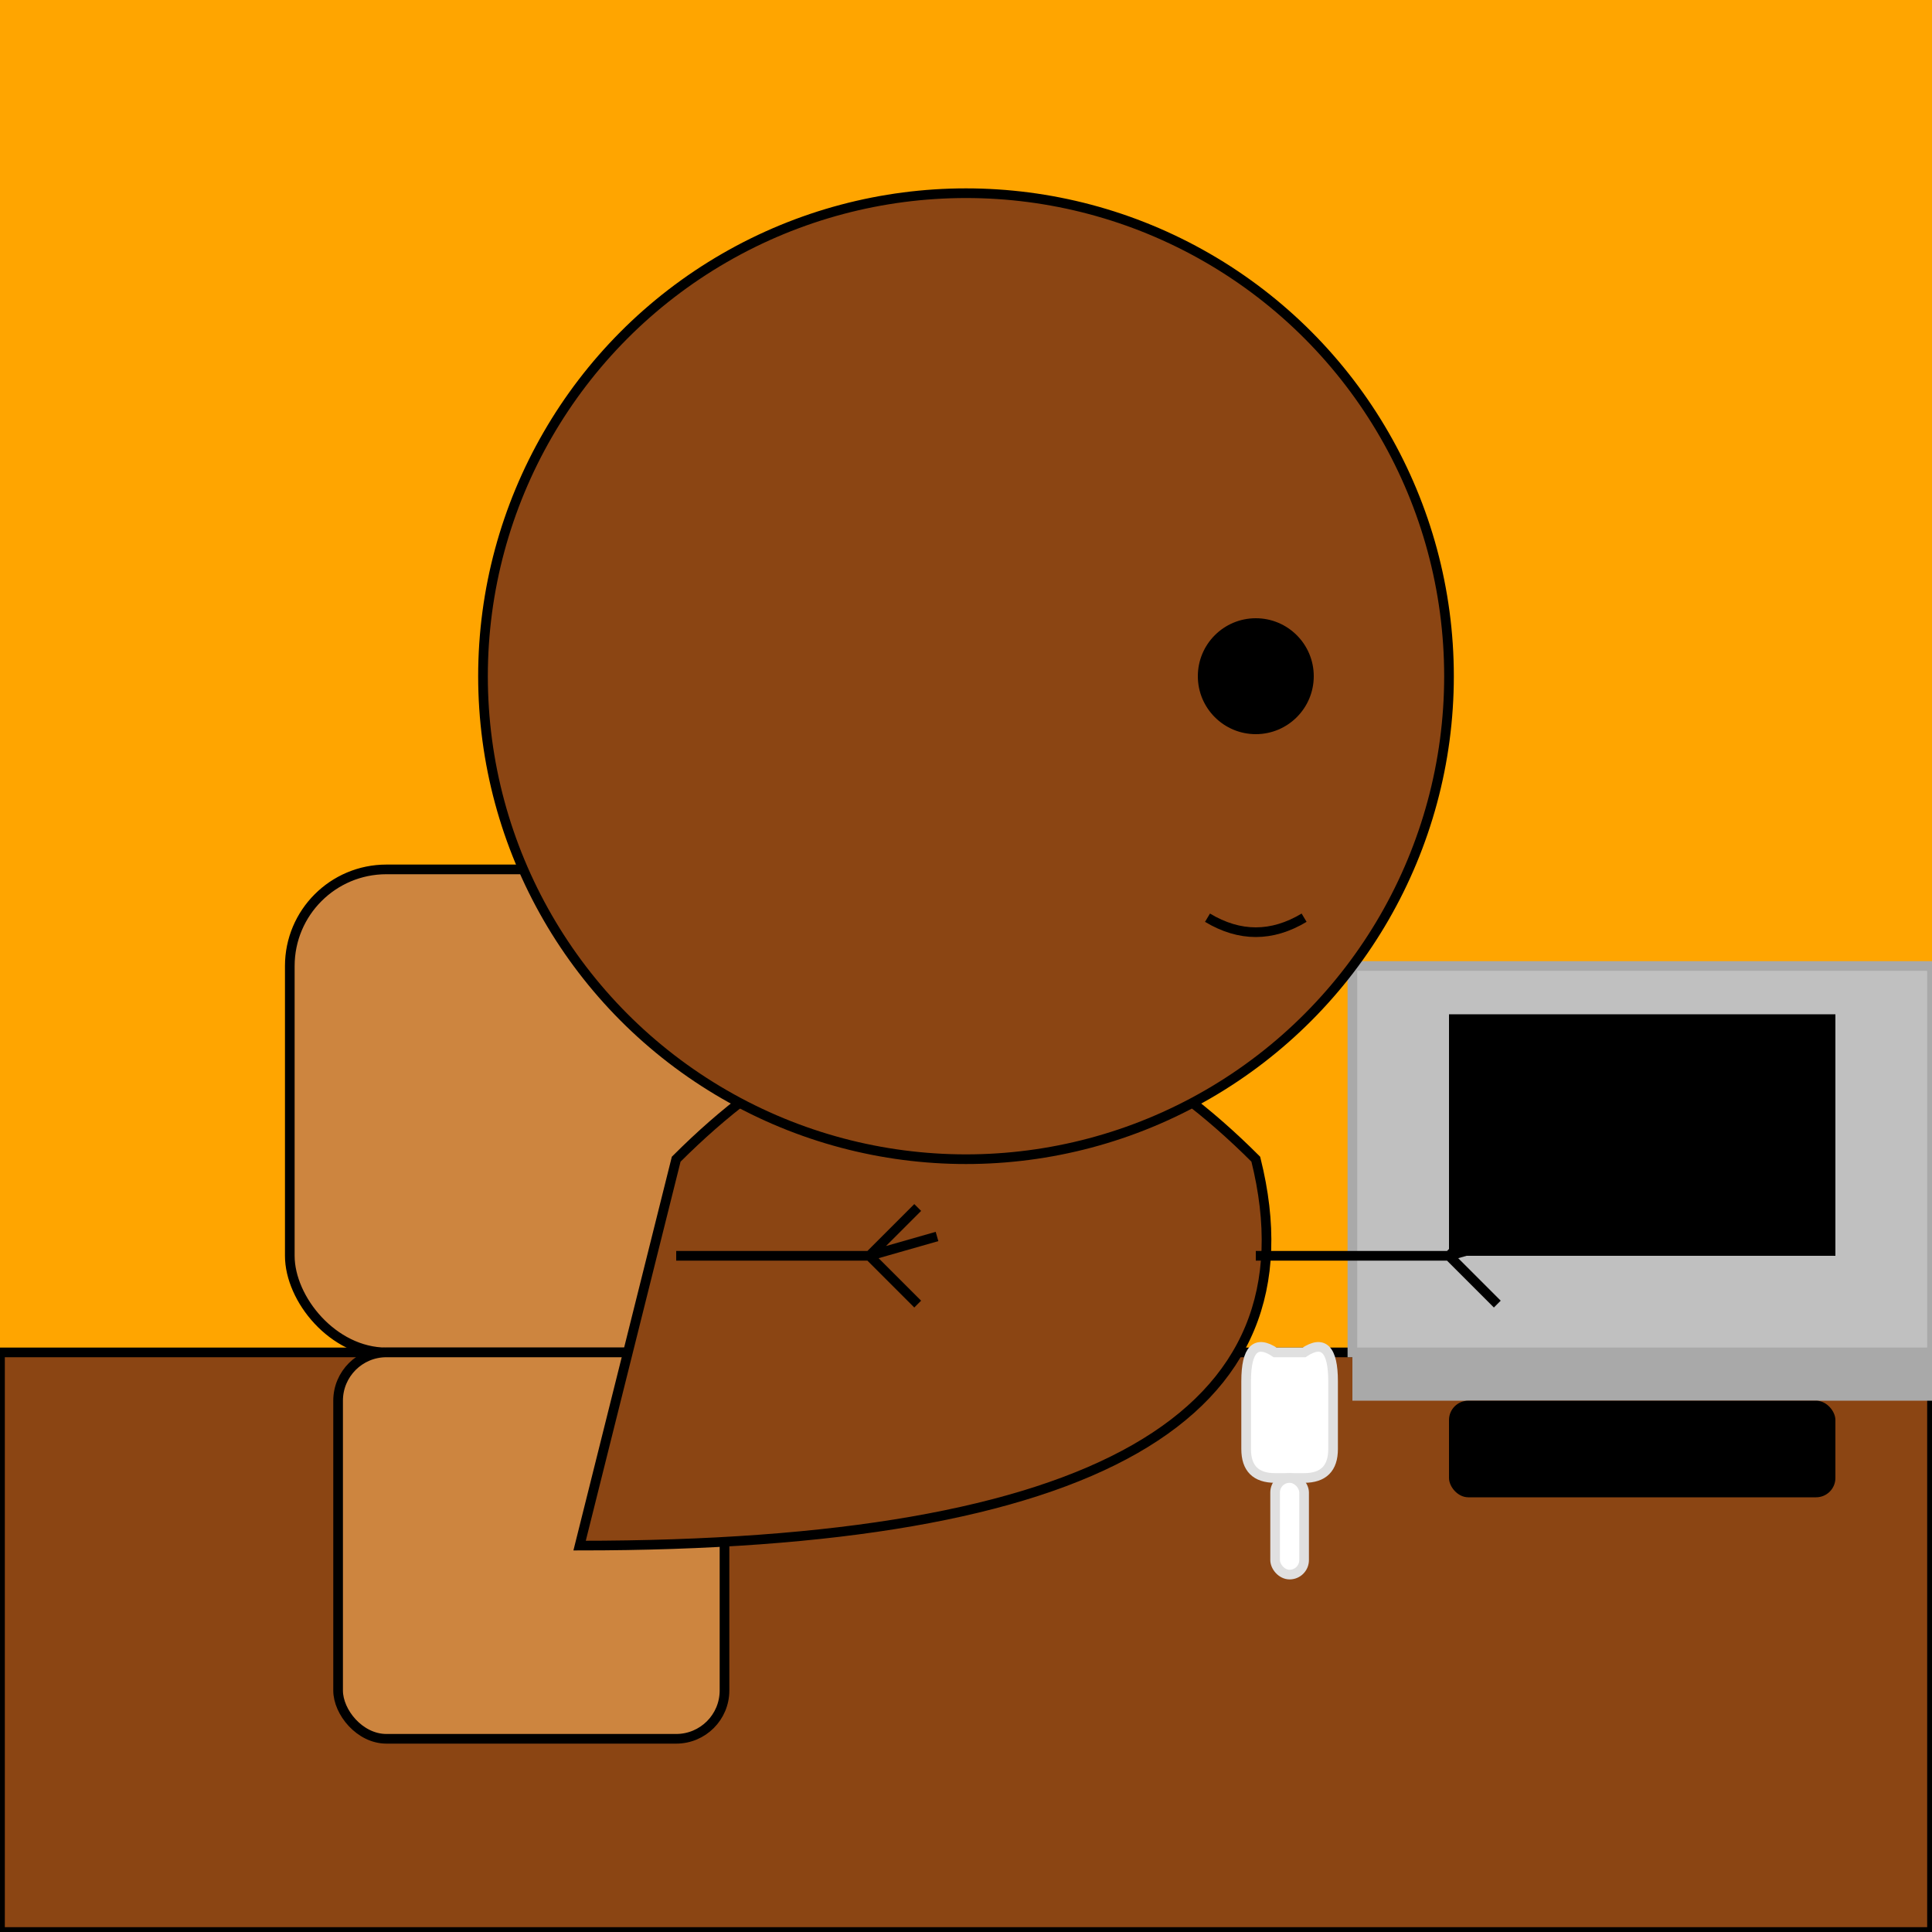 <svg xmlns="http://www.w3.org/2000/svg" viewBox="0 0 200 200"><path fill="orange" d="M0 0h200v200H0z"/><path fill="#8B4513" stroke="#000" d="M0 140h200v60H0z"/><rect x="30" y="90" width="50" height="50" rx="10" fill="peru" stroke="#000"/><rect x="35" y="140" width="40" height="40" rx="5" fill="peru" stroke="#000"/><path d="M70 120c20-20 40-20 60 0q10 40-70 40Z" fill="#8B4513" stroke="#000"/><path fill="silver" stroke="#A9A9A9" d="M140 100h60v40h-60z"/><path fill="#A9A9A9" d="M140 140h60v5h-60z"/><path d="M150 105h40v25h-40z"/><rect x="150" y="145" width="40" height="10" rx="2" ry="2"/><path stroke="#000" d="M70 130h20M90 130l5-5M90 130l5 5M90 130l7-2M130 130h20M150 130l5-5M150 130l5 5M150 130l7-2"/><circle cx="100" cy="70" r="50" fill="#8B4513" stroke="#000"/><circle cx="130" cy="70" r="6"/><path d="M125 95q5 3 10 0" fill="none" stroke="#000"/><path d="M135 140q3-2 3 3v7q0 3-3 3h-3q-3 0-3-3v-7q0-5 3-3Z" fill="#fff" stroke="#E0E0E0"/><rect x="132" y="153" width="3" height="10" rx="1.5" fill="#fff" stroke="#E0E0E0"/></svg>